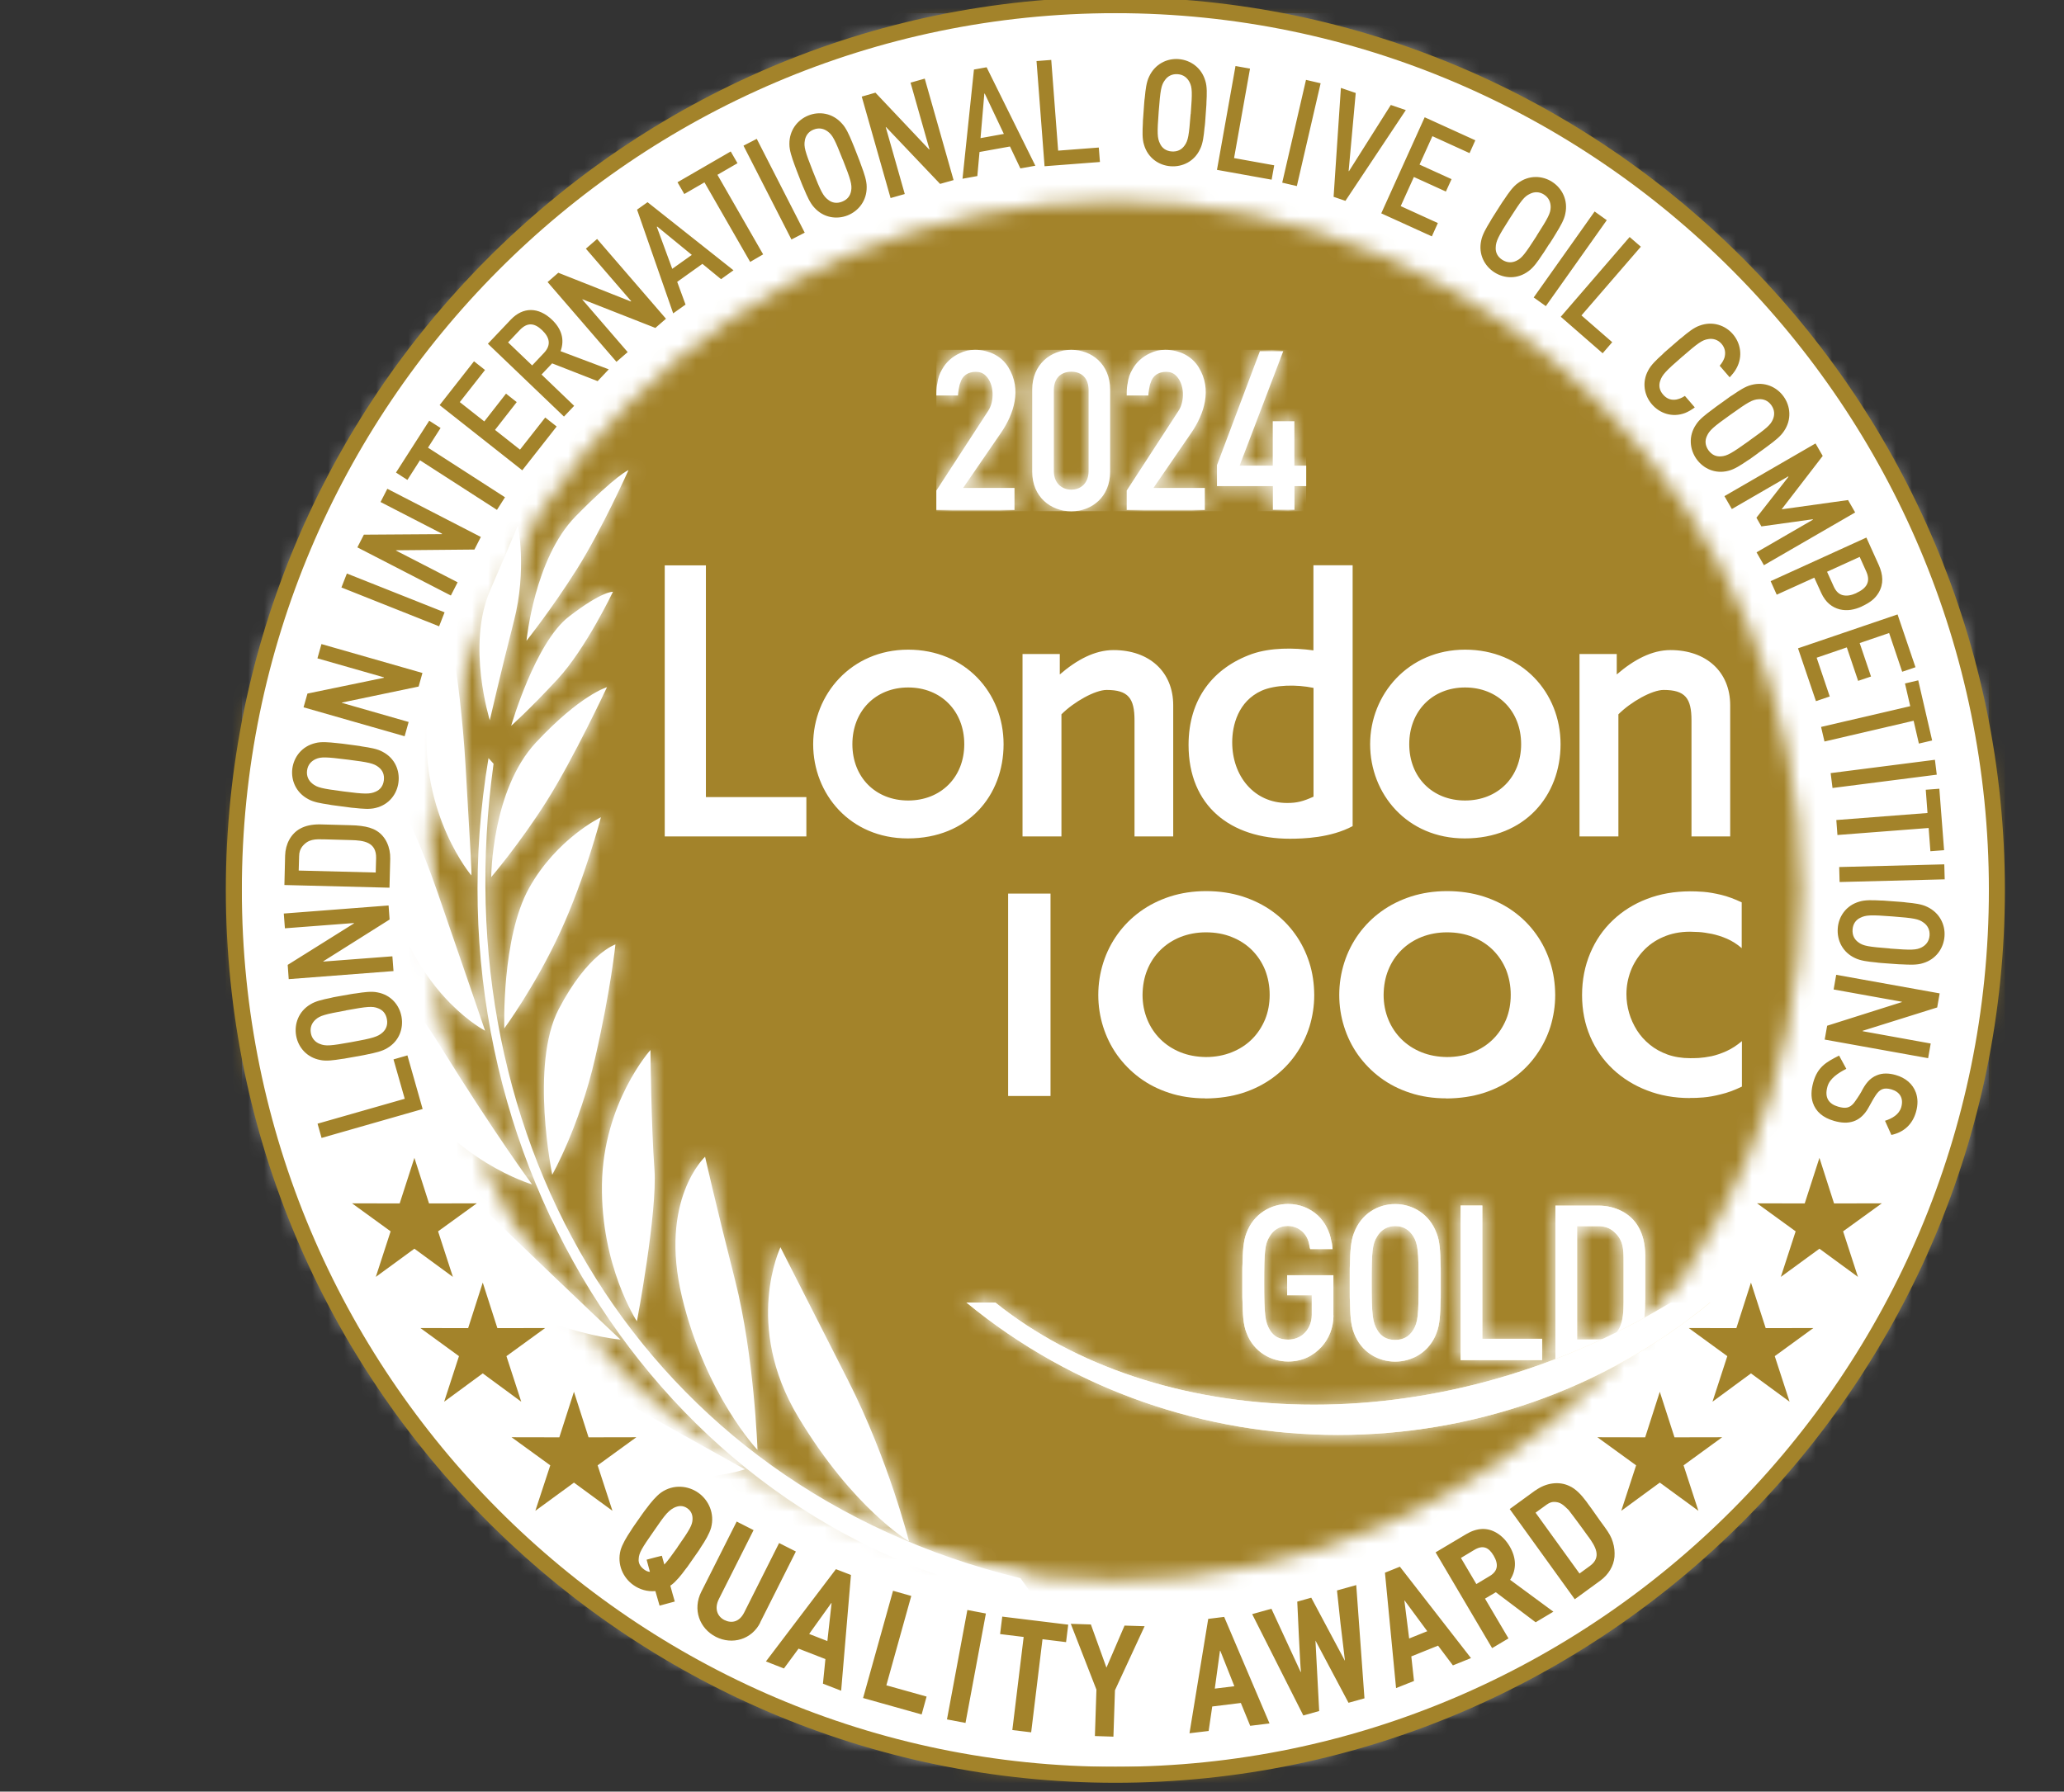 <svg xmlns="http://www.w3.org/2000/svg" width="129" height="112" viewBox="0 0 129 112" fill="none"><rect x="0" y="0" width="129" height="112" fill="#333333" stroke="none"/><g clip-path="url(#clip0_248_335)"><path fill-rule="evenodd" clip-rule="evenodd" d="M69.711 110.947C100.057 110.947 124.805 86.101 124.805 55.635C124.805 25.169 100.05 0.323 69.711 0.323C39.372 0.323 14.616 25.169 14.616 55.635C14.616 86.101 39.365 110.947 69.711 110.947Z" fill="white"></path><mask id="mask0_248_335" style="mask-type:luminance" maskUnits="userSpaceOnUse" x="14" y="0" width="111" height="111"><path d="M69.711 110.947C100.057 110.947 124.805 86.101 124.805 55.635C124.805 25.169 100.05 0.323 69.711 0.323C39.372 0.323 14.616 25.169 14.616 55.635C14.616 86.101 39.365 110.947 69.711 110.947Z" fill="white"></path></mask><g mask="url(#mask0_248_335)"><path d="M124.805 0.323H14.616V110.947H124.805V0.323Z" fill="white" stroke="#A3832A" stroke-miterlimit="10"></path></g><path fill-rule="evenodd" clip-rule="evenodd" d="M69.711 110.947C100.057 110.947 124.805 86.101 124.805 55.635C124.805 25.169 100.05 0.323 69.711 0.323C39.372 0.323 14.616 25.169 14.616 55.635C14.616 86.101 39.365 110.947 69.711 110.947Z" stroke="#A3832A" stroke-miterlimit="10"></path><mask id="mask1_248_335" style="mask-type:luminance" maskUnits="userSpaceOnUse" x="26" y="12" width="87" height="87"><path d="M69.659 98.805C93.315 98.805 112.608 79.435 112.608 55.687C112.608 31.938 93.315 12.562 69.659 12.562C46.004 12.562 26.711 31.938 26.711 55.687C26.711 79.435 46.004 98.805 69.659 98.805Z" fill="white"></path></mask><g mask="url(#mask1_248_335)"><path d="M129 3.688H0V107.175H129V3.688Z" fill="#A3832A"></path><path fill-rule="evenodd" clip-rule="evenodd" d="M56.812 96.357C56.812 96.357 55.545 91.287 53.004 86.288C50.469 81.289 48.777 77.969 48.777 77.969C48.777 77.969 46.442 82.839 49.884 88.574C53.325 94.31 56.812 96.357 56.812 96.357ZM47.343 90.641C47.343 90.641 47.15 84.79 45.94 80.017C44.724 75.244 44.068 72.311 44.068 72.311C44.068 72.311 41.154 74.998 42.633 81.115C44.113 87.225 47.343 90.641 47.343 90.641ZM46.558 91.849C46.558 91.849 41.096 93.787 35.57 90.131C30.043 86.475 26.904 82.077 26.904 82.077C26.904 82.077 29.985 82.309 34.753 85.145C39.52 87.98 46.558 91.849 46.558 91.849ZM38.786 83.743C38.786 83.743 31.716 83.143 27.631 77.898C23.546 72.654 22.755 69.96 22.755 69.96C22.755 69.96 24.562 70.115 30.584 75.922C36.612 81.728 38.786 83.743 38.786 83.743ZM39.803 82.594C39.803 82.594 37.545 79.158 37.622 74.042C37.699 68.927 40.652 65.64 40.652 65.64C40.652 65.64 40.703 70.406 40.903 73.099C41.096 75.793 39.809 82.594 39.809 82.594H39.803ZM34.514 73.435C34.514 73.435 33.106 66.57 34.92 63.082C36.74 59.594 38.465 59.039 38.465 59.039C38.465 59.039 38.181 61.835 37.197 66.137C36.213 70.438 34.514 73.435 34.514 73.435ZM33.241 74.036C33.241 74.036 28.294 72.596 25.308 67.59C22.323 62.578 21.777 58.968 21.777 58.968C21.777 58.968 24.157 59.956 27.541 65.427C30.931 70.897 33.247 74.029 33.247 74.029L33.241 74.036ZM31.517 64.296C31.517 64.296 31.337 58.632 33.061 55.525C34.785 52.419 37.557 51.088 37.557 51.088C37.557 51.088 36.58 54.867 35.016 58.264C33.453 61.661 31.517 64.29 31.517 64.29V64.296ZM30.326 64.438C30.326 64.438 26.389 62.417 24.678 56.765C22.967 51.12 23.237 47.497 23.237 47.497C23.237 47.497 25.096 49.267 27.348 55.784C29.599 62.3 30.32 64.438 30.32 64.438H30.326ZM30.7 54.841C30.7 54.841 30.719 49.39 33.498 46.412C36.284 43.428 37.937 42.957 37.937 42.957C37.937 42.957 35.84 47.439 34.161 50.094C32.482 52.748 30.693 54.841 30.693 54.841H30.7ZM29.458 54.724C29.458 54.724 26.286 51.004 26.685 45.082C27.09 39.159 27.747 37.583 27.747 37.583C27.747 37.583 28.744 41.846 29.098 47.872C29.451 53.898 29.49 54.608 29.458 54.724ZM31.948 45.372C31.948 45.372 33.44 40.173 35.557 38.545C37.667 36.918 38.31 36.995 38.31 36.995C38.31 36.995 36.612 40.554 34.849 42.459C33.086 44.365 31.948 45.372 31.948 45.372ZM30.616 45.036C30.616 45.036 29.143 40.354 30.629 36.918C32.115 33.488 32.372 32.836 32.372 32.836C32.372 32.836 32.945 35.62 32.121 38.823C31.298 42.027 30.61 45.036 30.61 45.036H30.616ZM32.906 40.057C32.906 40.057 33.395 34.916 35.968 32.287C38.548 29.658 39.282 29.387 39.282 29.387C39.282 29.387 37.628 33.088 36.052 35.587C34.476 38.087 32.906 40.057 32.906 40.057ZM33.537 93.218C33.537 93.218 37.828 92.966 45.818 95.24C53.808 97.513 56.401 97.662 56.401 97.662C56.401 97.662 51.839 102.247 43.425 99.063C35.004 95.879 33.543 93.218 33.543 93.218H33.537ZM30.532 47.387C26.331 72.376 41.861 96.112 64.764 100.032C64.436 99.573 64.108 99.115 63.779 98.656C40.247 92.947 27.567 71.439 30.848 47.743C30.738 47.626 30.635 47.504 30.526 47.387H30.532Z" fill="white"></path><mask id="mask2_248_335" style="mask-type:luminance" maskUnits="userSpaceOnUse" x="21" y="29" width="44" height="72"><path d="M56.812 96.357C56.812 96.357 55.545 91.287 53.004 86.288C50.469 81.289 48.777 77.969 48.777 77.969C48.777 77.969 46.442 82.839 49.884 88.574C53.325 94.31 56.812 96.357 56.812 96.357ZM47.343 90.641C47.343 90.641 47.15 84.79 45.94 80.017C44.724 75.244 44.068 72.311 44.068 72.311C44.068 72.311 41.154 74.998 42.633 81.115C44.113 87.225 47.343 90.641 47.343 90.641ZM46.558 91.849C46.558 91.849 41.096 93.787 35.57 90.131C30.043 86.475 26.904 82.077 26.904 82.077C26.904 82.077 29.985 82.309 34.753 85.145C39.52 87.98 46.558 91.849 46.558 91.849ZM38.786 83.743C38.786 83.743 31.716 83.143 27.631 77.898C23.546 72.654 22.755 69.96 22.755 69.96C22.755 69.96 24.562 70.115 30.584 75.922C36.612 81.728 38.786 83.743 38.786 83.743ZM39.803 82.594C39.803 82.594 37.545 79.158 37.622 74.042C37.699 68.927 40.652 65.64 40.652 65.64C40.652 65.64 40.703 70.406 40.903 73.099C41.096 75.793 39.809 82.594 39.809 82.594H39.803ZM34.514 73.435C34.514 73.435 33.106 66.57 34.92 63.082C36.74 59.594 38.465 59.039 38.465 59.039C38.465 59.039 38.181 61.835 37.197 66.137C36.213 70.438 34.514 73.435 34.514 73.435ZM33.241 74.036C33.241 74.036 28.294 72.596 25.308 67.59C22.323 62.578 21.777 58.968 21.777 58.968C21.777 58.968 24.157 59.956 27.541 65.427C30.931 70.897 33.247 74.029 33.247 74.029L33.241 74.036ZM31.517 64.296C31.517 64.296 31.337 58.632 33.061 55.525C34.785 52.419 37.557 51.088 37.557 51.088C37.557 51.088 36.58 54.867 35.016 58.264C33.453 61.661 31.517 64.29 31.517 64.29V64.296ZM30.326 64.438C30.326 64.438 26.389 62.417 24.678 56.765C22.967 51.12 23.237 47.497 23.237 47.497C23.237 47.497 25.096 49.267 27.348 55.784C29.599 62.3 30.32 64.438 30.32 64.438H30.326ZM30.7 54.841C30.7 54.841 30.719 49.39 33.498 46.412C36.284 43.428 37.937 42.957 37.937 42.957C37.937 42.957 35.84 47.439 34.161 50.094C32.482 52.748 30.693 54.841 30.693 54.841H30.7ZM29.458 54.724C29.458 54.724 26.286 51.004 26.685 45.082C27.09 39.159 27.747 37.583 27.747 37.583C27.747 37.583 28.744 41.846 29.098 47.872C29.451 53.898 29.49 54.608 29.458 54.724ZM31.948 45.372C31.948 45.372 33.44 40.173 35.557 38.545C37.667 36.918 38.31 36.995 38.31 36.995C38.31 36.995 36.612 40.554 34.849 42.459C33.086 44.365 31.948 45.372 31.948 45.372ZM30.616 45.036C30.616 45.036 29.143 40.354 30.629 36.918C32.115 33.488 32.372 32.836 32.372 32.836C32.372 32.836 32.945 35.62 32.121 38.823C31.298 42.027 30.61 45.036 30.61 45.036H30.616ZM32.906 40.057C32.906 40.057 33.395 34.916 35.968 32.287C38.548 29.658 39.282 29.387 39.282 29.387C39.282 29.387 37.628 33.088 36.052 35.587C34.476 38.087 32.906 40.057 32.906 40.057ZM33.537 93.218C33.537 93.218 37.828 92.966 45.818 95.24C53.808 97.513 56.401 97.662 56.401 97.662C56.401 97.662 51.839 102.247 43.425 99.063C35.004 95.879 33.543 93.218 33.543 93.218H33.537ZM30.532 47.387C26.331 72.376 41.861 96.112 64.764 100.032C64.436 99.573 64.108 99.115 63.779 98.656C40.247 92.947 27.567 71.439 30.848 47.743C30.738 47.626 30.635 47.504 30.526 47.387H30.532Z" fill="white"></path></mask><g mask="url(#mask2_248_335)"><path fill-rule="evenodd" clip-rule="evenodd" d="M69.711 111.206C100.057 111.206 124.806 86.359 124.806 55.894C124.806 25.428 100.05 0.588 69.711 0.588C39.372 0.588 14.616 25.434 14.616 55.9C14.616 86.365 39.365 111.212 69.711 111.212" fill="white"></path><mask id="mask3_248_335" style="mask-type:luminance" maskUnits="userSpaceOnUse" x="14" y="0" width="111" height="112"><path d="M69.711 111.206C100.057 111.206 124.806 86.359 124.806 55.894C124.806 25.428 100.05 0.588 69.711 0.588C39.372 0.588 14.616 25.434 14.616 55.9C14.616 86.365 39.365 111.212 69.711 111.212" fill="white"></path></mask><g mask="url(#mask3_248_335)"><path d="M124.806 0.588H14.616V111.212H124.806V0.588Z" fill="white"></path></g></g></g><path d="M101.472 81.373C101.472 82.523 101.363 83.737 99.883 83.737H98.571V76.652H99.883C100.256 76.652 100.533 76.749 100.752 76.903C101.485 77.459 101.472 78.085 101.472 78.931V81.373ZM102.829 81.263V78.46C102.817 77.75 102.675 77.155 102.386 76.671C101.903 75.838 100.945 75.366 99.896 75.366H97.213V85.035H99.857C100.906 85.035 101.89 84.564 102.373 83.73C102.611 83.33 102.733 82.858 102.784 82.258C102.81 81.98 102.823 81.644 102.823 81.27L102.829 81.263ZM96.383 85.022V83.692H92.646V75.36H91.288V85.028H96.377L96.383 85.022ZM88.663 80.204C88.663 82.174 88.625 82.665 88.329 83.136C88.091 83.524 87.737 83.763 87.197 83.763C86.656 83.763 86.296 83.524 86.077 83.136C85.788 82.652 85.73 82.193 85.73 80.204C85.73 78.215 85.768 77.775 86.077 77.285C86.296 76.91 86.688 76.645 87.197 76.645C87.737 76.645 88.097 76.91 88.329 77.285C88.618 77.756 88.663 78.215 88.663 80.204ZM90.046 80.204V79.552C90.046 79.345 90.046 79.164 90.034 79.009C90.021 78.286 89.995 77.595 89.783 77.078C89.339 75.883 88.277 75.269 87.197 75.269C86.116 75.269 85.067 75.883 84.623 77.078C84.417 77.595 84.385 78.286 84.372 79.009C84.359 79.164 84.359 79.345 84.359 79.552V80.856C84.359 81.05 84.359 81.231 84.372 81.386C84.385 82.109 84.411 82.813 84.623 83.33C85.067 84.525 86.129 85.119 87.197 85.119C88.264 85.119 89.339 84.525 89.783 83.33C89.989 82.813 90.021 82.109 90.034 81.386C90.046 81.231 90.046 81.05 90.046 80.856V80.204ZM83.337 82.232V79.719H80.448V80.972H81.986V82.193C81.986 82.71 81.767 83.149 81.432 83.427C81.169 83.633 80.853 83.743 80.506 83.743C79.966 83.743 79.593 83.537 79.361 83.13C79.071 82.645 79.013 82.187 79.013 80.197C79.013 78.208 79.052 77.769 79.361 77.278C79.58 76.903 79.972 76.639 80.48 76.639C81.13 76.639 81.625 77.071 81.78 77.614C81.818 77.711 81.85 77.989 81.889 78.085H83.285C83.272 77.989 83.259 77.685 83.214 77.614C83.105 76.949 82.796 76.393 82.372 75.986C81.876 75.528 81.227 75.263 80.506 75.263C79.438 75.263 78.351 75.877 77.907 77.071C77.701 77.588 77.669 78.279 77.656 79.003C77.643 79.158 77.643 79.338 77.643 79.545V80.85C77.643 81.043 77.643 81.224 77.656 81.379C77.669 82.103 77.695 82.807 77.907 83.323C78.351 84.518 79.445 85.112 80.506 85.112C81.394 85.112 82.082 84.764 82.623 84.169C83.054 83.672 83.343 83.013 83.343 82.225L83.337 82.232Z" fill="#F9DD8D"></path><path d="M101.472 81.373C101.472 82.523 101.363 83.737 99.883 83.737H98.571V76.652H99.883C100.256 76.652 100.533 76.749 100.752 76.903C101.485 77.459 101.472 78.085 101.472 78.931V81.373ZM102.829 81.263V78.46C102.817 77.75 102.675 77.155 102.386 76.671C101.903 75.838 100.945 75.366 99.896 75.366H97.213V85.035H99.857C100.906 85.035 101.89 84.564 102.373 83.73C102.611 83.33 102.733 82.858 102.784 82.258C102.81 81.98 102.823 81.644 102.823 81.27L102.829 81.263ZM96.383 85.022V83.692H92.646V75.36H91.288V85.028H96.377L96.383 85.022ZM88.663 80.204C88.663 82.174 88.625 82.665 88.329 83.136C88.091 83.524 87.737 83.763 87.197 83.763C86.656 83.763 86.296 83.524 86.077 83.136C85.788 82.652 85.73 82.193 85.73 80.204C85.73 78.215 85.768 77.775 86.077 77.285C86.296 76.91 86.688 76.645 87.197 76.645C87.737 76.645 88.097 76.91 88.329 77.285C88.618 77.756 88.663 78.215 88.663 80.204ZM90.046 80.204V79.552C90.046 79.345 90.046 79.164 90.034 79.009C90.021 78.286 89.995 77.595 89.783 77.078C89.339 75.883 88.277 75.269 87.197 75.269C86.116 75.269 85.067 75.883 84.623 77.078C84.417 77.595 84.385 78.286 84.372 79.009C84.359 79.164 84.359 79.345 84.359 79.552V80.856C84.359 81.05 84.359 81.231 84.372 81.386C84.385 82.109 84.411 82.813 84.623 83.33C85.067 84.525 86.129 85.119 87.197 85.119C88.264 85.119 89.339 84.525 89.783 83.33C89.989 82.813 90.021 82.109 90.034 81.386C90.046 81.231 90.046 81.05 90.046 80.856V80.204ZM83.337 82.232V79.719H80.448V80.972H81.986V82.193C81.986 82.71 81.767 83.149 81.432 83.427C81.169 83.633 80.853 83.743 80.506 83.743C79.966 83.743 79.593 83.537 79.361 83.13C79.071 82.645 79.013 82.187 79.013 80.197C79.013 78.208 79.052 77.769 79.361 77.278C79.58 76.903 79.972 76.639 80.48 76.639C81.13 76.639 81.625 77.071 81.78 77.614C81.818 77.711 81.85 77.989 81.889 78.085H83.285C83.272 77.989 83.259 77.685 83.214 77.614C83.105 76.949 82.796 76.393 82.372 75.986C81.876 75.528 81.227 75.263 80.506 75.263C79.438 75.263 78.351 75.877 77.907 77.071C77.701 77.588 77.669 78.279 77.656 79.003C77.643 79.158 77.643 79.338 77.643 79.545V80.85C77.643 81.043 77.643 81.224 77.656 81.379C77.669 82.103 77.695 82.807 77.907 83.323C78.351 84.518 79.445 85.112 80.506 85.112C81.394 85.112 82.082 84.764 82.623 84.169C83.054 83.672 83.343 83.013 83.343 82.225L83.337 82.232Z" fill="white"></path><mask id="mask4_248_335" style="mask-type:luminance" maskUnits="userSpaceOnUse" x="77" y="75" width="26" height="11"><path d="M101.472 81.373C101.472 82.523 101.363 83.737 99.883 83.737H98.571V76.652H99.883C100.256 76.652 100.533 76.749 100.752 76.903C101.485 77.459 101.472 78.085 101.472 78.931V81.373ZM102.829 81.263V78.46C102.817 77.75 102.675 77.155 102.386 76.671C101.903 75.838 100.945 75.366 99.896 75.366H97.213V85.035H99.857C100.906 85.035 101.89 84.564 102.373 83.73C102.611 83.33 102.733 82.858 102.784 82.258C102.81 81.98 102.823 81.644 102.823 81.27L102.829 81.263ZM96.383 85.022V83.692H92.646V75.36H91.288V85.028H96.377L96.383 85.022ZM88.663 80.204C88.663 82.174 88.625 82.665 88.329 83.136C88.091 83.524 87.737 83.763 87.197 83.763C86.656 83.763 86.296 83.524 86.077 83.136C85.788 82.652 85.73 82.193 85.73 80.204C85.73 78.215 85.768 77.775 86.077 77.285C86.296 76.91 86.688 76.645 87.197 76.645C87.737 76.645 88.097 76.91 88.329 77.285C88.618 77.756 88.663 78.215 88.663 80.204ZM90.046 80.204V79.552C90.046 79.345 90.046 79.164 90.034 79.009C90.021 78.286 89.995 77.595 89.783 77.078C89.339 75.883 88.277 75.269 87.197 75.269C86.116 75.269 85.067 75.883 84.623 77.078C84.417 77.595 84.385 78.286 84.372 79.009C84.359 79.164 84.359 79.345 84.359 79.552V80.856C84.359 81.05 84.359 81.231 84.372 81.386C84.385 82.109 84.411 82.813 84.623 83.33C85.067 84.525 86.129 85.119 87.197 85.119C88.264 85.119 89.339 84.525 89.783 83.33C89.989 82.813 90.021 82.109 90.034 81.386C90.046 81.231 90.046 81.05 90.046 80.856V80.204ZM83.337 82.232V79.719H80.448V80.972H81.986V82.193C81.986 82.71 81.767 83.149 81.432 83.427C81.169 83.633 80.853 83.743 80.506 83.743C79.966 83.743 79.593 83.537 79.361 83.13C79.071 82.645 79.013 82.187 79.013 80.197C79.013 78.208 79.052 77.769 79.361 77.278C79.58 76.903 79.972 76.639 80.48 76.639C81.13 76.639 81.625 77.071 81.78 77.614C81.818 77.711 81.85 77.989 81.889 78.085H83.285C83.272 77.989 83.259 77.685 83.214 77.614C83.105 76.949 82.796 76.393 82.372 75.986C81.876 75.528 81.227 75.263 80.506 75.263C79.438 75.263 78.351 75.877 77.907 77.071C77.701 77.588 77.669 78.279 77.656 79.003C77.643 79.158 77.643 79.338 77.643 79.545V80.85C77.643 81.043 77.643 81.224 77.656 81.379C77.669 82.103 77.695 82.807 77.907 83.323C78.351 84.518 79.445 85.112 80.506 85.112C81.394 85.112 82.082 84.764 82.623 84.169C83.054 83.672 83.343 83.013 83.343 82.225L83.337 82.232Z" fill="white"></path></mask><g mask="url(#mask4_248_335)"><path fill-rule="evenodd" clip-rule="evenodd" d="M68.662 112C99.008 112 123.757 87.153 123.757 56.688C123.757 26.222 99.002 1.376 68.662 1.376C38.323 1.376 13.568 26.222 13.568 56.688C13.568 87.153 38.317 112 68.662 112Z" fill="white"></path><mask id="mask5_248_335" style="mask-type:luminance" maskUnits="userSpaceOnUse" x="13" y="1" width="111" height="111"><path d="M68.662 112C99.008 112 123.757 87.153 123.757 56.688C123.757 26.222 99.002 1.376 68.662 1.376C38.323 1.376 13.568 26.222 13.568 56.688C13.568 87.153 38.317 112 68.662 112Z" fill="white"></path></mask><g mask="url(#mask5_248_335)"><path d="M123.757 1.376H13.568V112H123.757V1.376Z" fill="white"></path></g></g><path d="M114.622 70.07C115.085 70.199 115.471 70.225 115.85 70.096C116.166 69.986 116.436 69.773 116.68 69.412C116.777 69.269 117.066 68.707 117.201 68.514C117.472 68.087 117.729 67.965 118.211 68.1C118.726 68.249 118.99 68.636 118.829 69.211C118.694 69.676 118.256 69.922 117.813 70.064L118.211 70.949C118.996 70.781 119.53 70.283 119.749 69.515C119.878 69.069 119.871 68.662 119.743 68.301C119.55 67.764 119.099 67.377 118.482 67.203C118.057 67.08 117.652 67.073 117.311 67.216C116.835 67.403 116.571 67.784 116.326 68.262C116.256 68.397 115.94 68.869 115.863 68.959C115.599 69.269 115.349 69.315 114.879 69.179C114.326 69.017 114.01 68.643 114.216 67.926C114.358 67.416 114.892 67.073 115.394 66.815L114.943 65.988C114.12 66.402 113.599 66.705 113.329 67.661C113.193 68.146 113.181 68.565 113.303 68.933C113.489 69.489 113.927 69.87 114.628 70.07M114.043 64.987L120.508 66.15L120.669 65.233L116.417 64.464V64.438L121.074 62.979L121.229 62.1L114.763 60.938L114.602 61.855L118.868 62.623V62.643L114.197 64.122L114.043 64.987ZM118.121 59.291C116.783 59.187 116.455 59.136 116.153 58.91C115.902 58.729 115.76 58.471 115.786 58.102C115.812 57.754 115.992 57.502 116.269 57.373C116.616 57.198 116.925 57.185 118.269 57.288C119.614 57.392 119.916 57.444 120.225 57.676C120.469 57.844 120.624 58.128 120.598 58.477C120.572 58.845 120.373 59.078 120.109 59.22C119.775 59.394 119.459 59.401 118.115 59.297L118.121 59.291ZM118.044 60.234L118.488 60.266C118.63 60.279 118.752 60.285 118.855 60.285C119.344 60.311 119.82 60.331 120.174 60.214C121.003 59.975 121.473 59.278 121.531 58.541C121.589 57.812 121.229 57.056 120.444 56.688C120.109 56.52 119.64 56.462 119.151 56.417C119.048 56.397 118.926 56.391 118.784 56.378L118.34 56.346L117.896 56.313C117.768 56.3 117.645 56.294 117.536 56.294C117.047 56.268 116.564 56.249 116.204 56.365C115.374 56.604 114.911 57.301 114.86 58.031C114.802 58.768 115.156 59.53 115.94 59.891C116.275 60.059 116.757 60.117 117.246 60.163C117.349 60.182 117.472 60.188 117.6 60.201L118.044 60.234ZM114.975 55.138L121.544 54.97L121.518 54.033L114.95 54.201L114.975 55.138ZM120.656 53.213L121.505 53.148L121.209 49.306L120.36 49.37L120.469 50.823L114.77 51.263L114.84 52.199L120.54 51.76L120.65 53.213H120.656ZM114.532 49.26L121.048 48.427L120.933 47.497L114.416 48.33L114.532 49.26ZM119.929 46.483L120.759 46.289L119.89 42.53L119.061 42.724L119.389 44.145L113.817 45.443L114.03 46.354L119.601 45.056L119.929 46.477V46.483ZM113.502 43.829L114.358 43.538L113.541 41.116L115.426 40.47L116.133 42.563L116.938 42.291L116.23 40.199L118.07 39.572L118.887 41.994L119.717 41.71L118.597 38.41L112.376 40.528L113.496 43.829H113.502ZM116.018 37.079C115.715 37.215 115.413 37.279 115.136 37.196C114.93 37.131 114.75 36.976 114.609 36.666L114.191 35.742L116.23 34.812L116.642 35.729C116.938 36.388 116.642 36.789 116.018 37.073V37.079ZM116.378 37.9C116.925 37.648 117.208 37.396 117.414 37.053C117.742 36.498 117.69 35.93 117.427 35.329L116.648 33.605L110.665 36.33L111.045 37.176L113.393 36.111L113.824 37.06C114.107 37.68 114.519 37.971 114.982 38.093C115.445 38.203 115.895 38.126 116.378 37.906V37.9ZM110.253 35.329L115.947 32.035L115.503 31.26L111.379 31.835H111.354L113.92 28.502L113.47 27.721L107.777 31.015L108.24 31.822L111.765 29.781L111.778 29.807L109.777 32.364L110.086 32.907L113.296 32.461L113.309 32.487L109.784 34.528L110.247 35.336L110.253 35.329ZM109.327 27.553C108.233 28.334 107.95 28.502 107.571 28.528C107.262 28.554 106.992 28.444 106.773 28.14C106.574 27.856 106.548 27.546 106.677 27.269C106.831 26.913 107.063 26.7 108.163 25.919C109.263 25.131 109.526 24.982 109.912 24.956C110.208 24.93 110.504 25.04 110.71 25.331C110.923 25.634 110.923 25.938 110.807 26.216C110.659 26.565 110.421 26.771 109.321 27.553H109.327ZM109.874 28.328L110.234 28.07C110.35 27.985 110.446 27.914 110.53 27.85C110.923 27.559 111.296 27.269 111.502 26.946C111.99 26.229 111.907 25.389 111.476 24.788C111.051 24.194 110.292 23.839 109.456 24.065C109.089 24.155 108.697 24.414 108.291 24.692C108.201 24.743 108.098 24.814 107.989 24.898L107.629 25.157L107.268 25.415C107.159 25.492 107.063 25.564 106.979 25.634C106.586 25.925 106.2 26.222 106.001 26.545C105.512 27.262 105.609 28.095 106.027 28.689C106.451 29.29 107.204 29.652 108.04 29.426C108.407 29.335 108.812 29.07 109.218 28.793C109.308 28.741 109.411 28.67 109.514 28.593L109.874 28.334V28.328ZM108.105 23.587C108.278 23.4 108.433 23.212 108.529 23.025C108.947 22.263 108.78 21.436 108.298 20.881C107.822 20.332 107.03 20.054 106.22 20.358C105.866 20.48 105.493 20.778 105.12 21.094C105.036 21.152 104.94 21.236 104.837 21.327L104.502 21.617L104.168 21.908C104.065 21.992 103.975 22.076 103.904 22.153C103.537 22.483 103.19 22.812 103.016 23.148C102.598 23.91 102.772 24.73 103.248 25.279C103.73 25.835 104.515 26.125 105.326 25.815C105.525 25.731 105.731 25.615 105.924 25.467L105.306 24.75C105.088 24.892 104.946 24.937 104.772 24.976C104.47 25.027 104.187 24.95 103.942 24.666C103.711 24.401 103.659 24.097 103.762 23.807C103.885 23.439 104.09 23.206 105.113 22.321C106.136 21.436 106.381 21.256 106.767 21.197C107.056 21.146 107.365 21.23 107.597 21.494C107.835 21.772 107.86 22.076 107.777 22.366C107.712 22.534 107.648 22.663 107.481 22.864L108.105 23.587ZM100.173 22.076L100.764 21.391L98.841 19.718L102.553 15.423L101.852 14.816L97.548 19.802L100.173 22.089V22.076ZM96.615 19.137L100.423 13.764L99.664 13.221L95.856 18.595L96.615 19.137ZM96.042 14.745C95.315 15.876 95.116 16.14 94.775 16.302C94.498 16.437 94.202 16.437 93.894 16.244C93.598 16.056 93.463 15.779 93.482 15.469C93.495 15.081 93.63 14.797 94.357 13.66C95.084 12.523 95.27 12.278 95.624 12.117C95.888 11.981 96.21 11.974 96.499 12.162C96.808 12.362 96.917 12.646 96.917 12.95C96.911 13.331 96.763 13.608 96.036 14.745H96.042ZM96.834 15.255L97.072 14.881C97.149 14.758 97.213 14.655 97.265 14.564C97.522 14.145 97.76 13.738 97.831 13.363C98.017 12.511 97.631 11.768 97.007 11.367C96.396 10.973 95.56 10.928 94.865 11.451C94.556 11.671 94.286 12.058 94.016 12.465C93.951 12.549 93.887 12.653 93.81 12.769L93.572 13.143L93.334 13.518C93.263 13.628 93.199 13.731 93.147 13.828C92.89 14.248 92.646 14.668 92.575 15.036C92.388 15.888 92.781 16.625 93.392 17.019C94.009 17.419 94.839 17.471 95.534 16.948C95.843 16.728 96.12 16.334 96.39 15.921C96.454 15.837 96.518 15.733 96.589 15.624L96.827 15.249L96.834 15.255ZM89.493 14.771L89.866 13.944L87.544 12.885L88.368 11.064L90.368 11.974L90.722 11.199L88.721 10.289L89.525 8.513L91.848 9.572L92.208 8.771L89.043 7.331L86.328 13.337L89.493 14.777V14.771ZM87.853 6.879L86.926 6.562L84.314 10.696H84.289L84.733 5.813L83.806 5.496L83.35 12.304L84.089 12.556L87.866 6.879H87.853ZM81.053 11.632L82.539 5.206L81.625 4.993L80.139 11.419L81.053 11.632ZM79.477 11.232L79.638 10.334L77.129 9.882L78.126 4.289L77.219 4.127L76.061 10.618L79.477 11.232ZM74.414 7.124C74.311 8.467 74.259 8.797 74.034 9.1C73.854 9.352 73.597 9.494 73.23 9.468C72.883 9.443 72.632 9.262 72.503 8.984C72.329 8.635 72.316 8.325 72.419 6.975C72.522 5.626 72.574 5.322 72.805 5.012C72.973 4.767 73.249 4.612 73.603 4.637C73.97 4.663 74.201 4.863 74.343 5.128C74.517 5.464 74.523 5.781 74.42 7.13L74.414 7.124ZM75.353 7.195L75.385 6.749C75.398 6.607 75.404 6.485 75.404 6.381C75.43 5.89 75.449 5.412 75.334 5.057C75.096 4.224 74.401 3.753 73.667 3.694C72.941 3.636 72.188 3.998 71.821 4.786C71.654 5.122 71.596 5.593 71.551 6.084C71.532 6.187 71.525 6.31 71.512 6.452L71.48 6.898L71.448 7.344C71.435 7.473 71.429 7.595 71.429 7.705C71.403 8.196 71.384 8.68 71.499 9.042C71.737 9.875 72.432 10.34 73.159 10.392C73.893 10.45 74.652 10.095 75.012 9.307C75.179 8.971 75.237 8.487 75.282 7.996C75.302 7.893 75.308 7.77 75.321 7.641L75.353 7.195ZM68.746 10.127L68.675 9.223L66.134 9.417L65.703 3.746L64.783 3.817L65.285 10.392L68.746 10.127ZM62.75 8.37L61.283 8.635L61.521 5.852H61.547L62.744 8.377L62.75 8.37ZM64.706 10.353L61.663 4.205L60.872 4.347L60.157 11.174L61.084 11.006L61.219 9.501L63.123 9.158L63.773 10.528L64.712 10.36L64.706 10.353ZM59.598 11.258L57.797 4.915L56.909 5.167L58.093 9.339H58.067L54.715 5.793L53.859 6.039L55.661 12.381L56.548 12.129L55.358 7.944H55.378L58.755 11.496L59.598 11.258ZM52.676 9.979C53.171 11.232 53.261 11.548 53.197 11.923C53.145 12.226 52.978 12.472 52.631 12.607C52.309 12.736 52 12.685 51.762 12.491C51.453 12.259 51.305 11.981 50.81 10.721C50.315 9.462 50.231 9.171 50.302 8.784C50.347 8.493 50.527 8.222 50.855 8.099C51.196 7.964 51.492 8.041 51.736 8.222C52.039 8.448 52.18 8.726 52.676 9.992V9.979ZM53.557 9.63L53.396 9.217C53.345 9.087 53.3 8.971 53.255 8.874C53.068 8.422 52.875 7.983 52.611 7.712C52.032 7.066 51.202 6.943 50.52 7.221C49.845 7.492 49.324 8.144 49.337 9.016C49.337 9.397 49.491 9.843 49.658 10.302C49.691 10.405 49.736 10.515 49.787 10.65L49.948 11.064L50.109 11.477C50.16 11.6 50.205 11.716 50.25 11.806C50.437 12.259 50.636 12.704 50.894 12.976C51.473 13.621 52.296 13.731 52.972 13.466C53.654 13.195 54.181 12.549 54.168 11.677C54.168 11.296 54.014 10.844 53.84 10.379C53.808 10.276 53.763 10.166 53.718 10.043L53.557 9.63ZM50.295 14.545L47.297 8.68L46.468 9.107L49.465 14.971L50.295 14.545ZM46.094 10.205L45.67 9.468L42.344 11.393L42.768 12.129L44.029 11.4L46.886 16.373L47.696 15.901L44.84 10.928L46.101 10.198L46.094 10.205ZM43.232 15.94L42.016 16.805L41.051 14.183L41.077 14.164L43.238 15.934L43.232 15.94ZM45.843 16.896L40.472 12.64L39.816 13.105L42.074 19.589L42.846 19.04L42.325 17.619L43.901 16.495L45.065 17.451L45.843 16.896ZM41.623 19.925L37.319 14.939L36.618 15.546L39.449 18.827L39.429 18.846L34.894 17.051L34.225 17.632L38.529 22.618L39.23 22.011L36.393 18.724L36.406 18.711L40.961 20.5L41.623 19.925ZM33.884 20.642C34.367 21.107 34.457 21.578 33.993 22.069L33.26 22.844L31.755 21.404L32.482 20.636C32.951 20.145 33.389 20.171 33.884 20.642ZM38.053 23.09L35.036 21.953C35.306 21.217 35.087 20.552 34.508 19.996C33.653 19.176 32.688 19.182 31.928 19.977L30.494 21.488L35.248 26.041L35.885 25.37L33.846 23.413L34.508 22.715L37.352 23.826L38.046 23.09H38.053ZM34.791 26.662L34.077 26.1L32.501 28.108L30.938 26.875L32.295 25.137L31.626 24.608L30.269 26.345L28.737 25.137L30.314 23.129L29.625 22.586L27.477 25.325L32.642 29.4L34.791 26.662ZM27.541 26.758L26.827 26.3L24.749 29.542L25.463 30.001L26.248 28.773L31.06 31.874L31.562 31.086L26.75 27.985L27.534 26.758H27.541ZM30.05 33.566L24.208 30.556L23.784 31.383L27.631 33.366L27.618 33.391L22.742 33.424L22.336 34.218L28.178 37.228L28.602 36.401L24.749 34.418V34.399L29.651 34.354L30.05 33.572V33.566ZM27.792 38.281L21.68 35.852L21.339 36.724L27.444 39.153L27.785 38.281H27.792ZM26.409 42.072L20.091 40.263L19.84 41.155L23.996 42.343V42.369L19.216 43.357L18.972 44.216L25.289 46.025L25.54 45.133L21.371 43.938V43.919L26.164 42.918L26.402 42.072H26.409ZM21.719 47.484C23.05 47.652 23.372 47.723 23.668 47.962C23.913 48.156 24.035 48.421 23.99 48.789C23.945 49.138 23.752 49.377 23.469 49.493C23.115 49.648 22.799 49.648 21.461 49.474C20.123 49.299 19.827 49.235 19.525 48.989C19.293 48.808 19.145 48.518 19.191 48.175C19.235 47.807 19.448 47.588 19.718 47.458C20.059 47.303 20.374 47.316 21.712 47.484H21.719ZM21.841 46.548L21.404 46.49C21.262 46.47 21.14 46.457 21.037 46.451C20.548 46.399 20.078 46.354 19.712 46.451C18.869 46.651 18.367 47.316 18.27 48.053C18.18 48.776 18.496 49.551 19.268 49.958C19.596 50.145 20.059 50.223 20.548 50.294C20.651 50.32 20.773 50.333 20.915 50.352L21.352 50.41L21.79 50.468C21.918 50.487 22.04 50.501 22.143 50.507C22.632 50.559 23.108 50.604 23.475 50.507C24.318 50.307 24.813 49.635 24.903 48.912C25 48.175 24.684 47.4 23.919 47C23.591 46.812 23.115 46.735 22.632 46.664C22.529 46.638 22.407 46.625 22.278 46.606L21.841 46.548ZM21.931 52.516C22.716 52.535 23.533 52.632 23.507 53.646L23.482 54.544L18.669 54.421L18.695 53.523C18.695 53.265 18.772 53.078 18.882 52.929C19.274 52.438 19.699 52.457 20.271 52.47L21.931 52.516ZM21.88 51.586L19.975 51.534C19.493 51.534 19.087 51.618 18.753 51.805C18.18 52.122 17.84 52.767 17.82 53.484L17.775 55.325L24.343 55.493L24.389 53.685C24.408 52.968 24.105 52.283 23.546 51.941C23.276 51.773 22.96 51.682 22.555 51.631C22.369 51.605 22.143 51.592 21.886 51.586H21.88ZM24.286 56.604L17.736 57.108L17.807 58.031L22.118 57.702V57.728L17.981 60.318L18.045 61.209L24.594 60.705L24.524 59.782L20.207 60.111V60.092L24.35 57.482L24.286 56.604ZM21.629 63.16C22.948 62.92 23.276 62.888 23.629 63.03C23.919 63.14 24.118 63.353 24.183 63.721C24.247 64.064 24.131 64.354 23.9 64.555C23.61 64.806 23.308 64.903 21.983 65.142C20.657 65.381 20.355 65.407 19.988 65.258C19.712 65.155 19.486 64.923 19.428 64.58C19.364 64.219 19.499 63.941 19.718 63.741C20.001 63.489 20.303 63.405 21.629 63.166V63.16ZM21.461 62.229L21.024 62.307C20.882 62.333 20.767 62.352 20.664 62.384C20.181 62.481 19.718 62.585 19.403 62.785C18.657 63.224 18.38 64.019 18.509 64.748C18.637 65.465 19.171 66.111 20.027 66.266C20.393 66.344 20.863 66.279 21.346 66.201C21.448 66.195 21.571 66.169 21.712 66.143L22.15 66.066L22.587 65.988C22.716 65.963 22.838 65.943 22.941 65.917C23.424 65.82 23.893 65.717 24.208 65.517C24.955 65.078 25.225 64.283 25.096 63.566C24.968 62.837 24.44 62.191 23.584 62.036C23.218 61.958 22.742 62.023 22.253 62.1C22.15 62.107 22.027 62.133 21.899 62.152L21.461 62.229ZM25.463 65.975L24.594 66.227L25.296 68.688L19.847 70.245L20.098 71.136L26.415 69.328L25.463 65.975Z" fill="#A3832A"></path><path d="M99.278 96.067C99.716 96.674 100.121 97.339 99.375 97.888L98.719 98.366L95.972 94.562L96.66 94.064C96.814 93.954 96.956 93.896 97.085 93.89C97.535 93.871 97.734 94.109 98.037 94.394C98.056 94.419 98.178 94.575 98.346 94.801C98.506 95.02 98.706 95.278 98.886 95.53L99.124 95.86L99.278 96.073V96.067ZM95.972 93.16L94.357 94.335L98.423 99.974L100.018 98.811C100.533 98.437 100.854 97.894 100.906 97.326C100.925 97.029 100.906 96.725 100.803 96.402C100.713 96.086 100.552 95.821 100.301 95.472L100.211 95.35L99.999 95.059C99.832 94.826 99.632 94.536 99.471 94.31L99.252 94.013L99.156 93.877C98.828 93.438 98.487 93.07 98.075 92.889C97.419 92.579 96.615 92.701 95.965 93.173L95.972 93.16ZM93.353 97.248C93.675 97.797 93.617 98.224 93.102 98.527L92.272 99.025L91.308 97.391L92.137 96.893C92.684 96.564 93.044 96.725 93.353 97.248ZM97.091 100.755L94.383 98.76C94.814 98.094 94.762 97.358 94.35 96.661C94.132 96.293 93.862 96.021 93.566 95.84C92.961 95.466 92.311 95.505 91.636 95.905L89.725 97.042L93.257 103.029L94.28 102.422L92.813 99.935L93.488 99.535L95.978 101.414L97.091 100.749V100.755ZM89.21 101.97L88.072 102.428L87.776 100.071L87.788 100.051L89.204 101.97H89.21ZM91.938 103.655L87.493 97.939L86.56 98.314L87.254 105.528L88.374 105.083L88.207 103.546L89.879 102.874L90.806 104.108L91.931 103.655H91.938ZM84.765 99.089L83.562 99.425C83.652 100.232 83.703 100.755 83.781 101.485C83.916 102.525 84.031 103.636 84.057 103.798C84.057 103.798 84.055 103.802 84.051 103.81L81.954 99.877L81.079 100.123C81.124 100.93 81.136 101.466 81.175 102.189C81.227 103.242 81.284 104.346 81.31 104.508C81.31 104.508 81.304 104.512 81.291 104.521L79.464 100.568L78.261 100.904L81.458 107.24L82.449 106.962L82.217 102.57V102.557L84.282 106.446L85.279 106.168L84.765 99.089ZM77.141 105.412L75.925 105.561L76.247 103.203L76.266 103.19L77.148 105.412H77.141ZM79.348 107.744L76.511 101.078L75.514 101.201L74.343 108.351L75.54 108.209L75.765 106.678L77.553 106.458L78.138 107.886L79.348 107.737V107.744ZM71.538 101.66L70.284 101.621L69.164 104.224C69.164 104.224 69.164 104.237 69.151 104.243C69.151 104.243 68.83 103.339 68.18 101.55L66.925 101.511L68.527 105.625L68.431 108.525L69.589 108.564L69.685 105.664L71.538 101.66ZM66.629 102.654L66.764 101.563L62.641 101.059L62.506 102.151L63.979 102.331L63.271 108.151L64.448 108.293L65.156 102.473L66.629 102.654ZM60.344 107.705L61.618 100.865L60.46 100.646L59.186 107.485L60.344 107.705ZM57.603 107.175L57.912 106.058L55.397 105.354L56.954 99.767L55.815 99.444L53.943 106.148L57.597 107.175H57.603ZM51.717 102.59L50.572 102.144L51.955 100.213H51.974L51.711 102.583L51.717 102.59ZM52.573 105.683L53.184 98.456L52.245 98.094L47.87 103.862L48.996 104.301L49.909 103.061L51.588 103.714L51.434 105.251L52.566 105.69L52.573 105.683ZM47.51 101.427L49.742 96.99L48.694 96.46L46.513 100.801C46.21 101.401 45.728 101.498 45.271 101.272C44.821 101.04 44.634 100.542 44.936 99.948L47.098 95.653L46.043 95.117L43.83 99.509C43.277 100.607 43.714 101.802 44.743 102.325C45.766 102.842 46.982 102.493 47.516 101.434L47.51 101.427ZM42.344 96.725C41.951 97.281 41.713 97.604 41.52 97.804L41.366 97.255C41.327 97.261 40.613 97.442 40.414 97.5L40.62 98.262C40.504 98.256 40.388 98.211 40.266 98.12C40.008 97.933 39.886 97.707 39.919 97.436C39.938 97.093 40.086 96.816 40.877 95.692C41.379 94.981 41.675 94.484 42.119 94.258C42.395 94.122 42.678 94.09 42.961 94.29C43.212 94.471 43.296 94.71 43.283 94.994C43.264 95.337 43.129 95.595 42.337 96.725H42.344ZM42.176 100.123C42.099 99.871 41.938 99.283 41.894 99.121C41.919 99.102 41.932 99.102 41.958 99.083C42.267 98.85 42.575 98.469 42.852 98.088C42.923 98.004 43 97.901 43.071 97.791L43.328 97.423L43.573 97.074C43.656 96.958 43.733 96.848 43.798 96.732C44.081 96.312 44.332 95.886 44.441 95.511C44.685 94.607 44.28 93.767 43.65 93.322C43.013 92.869 42.087 92.766 41.321 93.302C41.006 93.528 40.691 93.909 40.388 94.316C40.304 94.419 40.227 94.529 40.144 94.645L39.899 94.994L39.655 95.343C39.578 95.459 39.494 95.569 39.429 95.685C39.147 96.105 38.896 96.531 38.786 96.906C38.548 97.804 38.953 98.644 39.59 99.089C39.97 99.36 40.452 99.509 40.961 99.464L41.224 100.374L42.176 100.116V100.123Z" fill="#A3832A"></path><path d="M65.658 55.861H63.008V68.514H65.658V55.861Z" fill="white"></path><path d="M75.372 58.283C74.793 58.283 74.266 58.386 73.783 58.574C73.301 58.767 72.883 59.039 72.529 59.388C72.175 59.736 71.898 60.15 71.705 60.628C71.512 61.099 71.416 61.622 71.409 62.191C71.409 62.746 71.512 63.263 71.705 63.734C71.898 64.206 72.175 64.619 72.529 64.968C72.883 65.317 73.301 65.588 73.783 65.782C74.266 65.975 74.793 66.072 75.372 66.079C75.958 66.079 76.498 65.975 76.981 65.782C77.469 65.588 77.888 65.317 78.242 64.968C78.595 64.619 78.865 64.206 79.065 63.734C79.258 63.263 79.354 62.746 79.354 62.191C79.354 61.622 79.251 61.106 79.065 60.628C78.872 60.156 78.595 59.743 78.242 59.388C77.888 59.039 77.469 58.767 76.981 58.574C76.498 58.38 75.964 58.283 75.372 58.283ZM75.34 68.662C74.523 68.662 73.764 68.546 73.076 68.32C72.381 68.094 71.763 67.777 71.216 67.371C70.669 66.964 70.206 66.486 69.82 65.95C69.434 65.407 69.145 64.813 68.945 64.18C68.746 63.547 68.643 62.882 68.643 62.197C68.643 61.493 68.752 60.815 68.958 60.169C69.164 59.523 69.466 58.929 69.853 58.393C70.245 57.85 70.715 57.379 71.268 56.978C71.821 56.578 72.439 56.268 73.133 56.042C73.822 55.822 74.575 55.706 75.385 55.706C76.209 55.706 76.968 55.822 77.662 56.042C78.357 56.268 78.981 56.578 79.535 56.978C80.088 57.379 80.558 57.85 80.944 58.393C81.336 58.935 81.625 59.53 81.831 60.169C82.037 60.809 82.134 61.487 82.14 62.197C82.14 62.882 82.037 63.541 81.844 64.173C81.645 64.806 81.355 65.394 80.969 65.937C80.59 66.479 80.12 66.957 79.567 67.364C79.013 67.771 78.383 68.094 77.682 68.32C76.974 68.546 76.196 68.662 75.347 68.669L75.34 68.662Z" fill="white"></path><path d="M90.439 58.283C89.86 58.283 89.332 58.386 88.85 58.574C88.367 58.767 87.949 59.039 87.595 59.388C87.242 59.736 86.965 60.15 86.772 60.628C86.579 61.099 86.483 61.622 86.476 62.191C86.476 62.746 86.579 63.263 86.772 63.734C86.965 64.206 87.242 64.619 87.595 64.968C87.949 65.317 88.367 65.588 88.85 65.782C89.332 65.975 89.86 66.072 90.439 66.079C91.024 66.079 91.565 65.975 92.047 65.782C92.536 65.588 92.954 65.317 93.308 64.968C93.662 64.619 93.932 64.206 94.132 63.734C94.325 63.263 94.421 62.746 94.421 62.191C94.421 61.622 94.318 61.106 94.132 60.628C93.939 60.156 93.662 59.743 93.308 59.388C92.954 59.039 92.536 58.767 92.047 58.574C91.565 58.38 91.031 58.283 90.439 58.283ZM90.4 68.662C89.583 68.662 88.824 68.546 88.136 68.32C87.441 68.094 86.823 67.777 86.277 67.371C85.73 66.964 85.267 66.486 84.881 65.95C84.495 65.407 84.205 64.813 84.006 64.18C83.806 63.547 83.703 62.882 83.703 62.197C83.703 61.493 83.813 60.815 84.019 60.169C84.224 59.523 84.527 58.929 84.913 58.393C85.305 57.85 85.775 57.379 86.328 56.978C86.881 56.578 87.499 56.268 88.194 56.042C88.882 55.822 89.635 55.706 90.445 55.706C91.269 55.706 92.028 55.822 92.723 56.042C93.418 56.268 94.042 56.578 94.595 56.978C95.148 57.379 95.618 57.85 96.004 58.393C96.396 58.935 96.686 59.53 96.891 60.169C97.097 60.809 97.194 61.487 97.2 62.197C97.2 62.882 97.097 63.541 96.904 64.173C96.705 64.806 96.415 65.394 96.029 65.937C95.65 66.479 95.18 66.957 94.627 67.364C94.074 67.771 93.443 68.094 92.742 68.32C92.034 68.546 91.256 68.662 90.407 68.669L90.4 68.662Z" fill="white"></path><path d="M105.615 68.643C104.65 68.643 103.756 68.481 102.939 68.165C102.122 67.849 101.414 67.409 100.803 66.835C100.198 66.266 99.722 65.582 99.388 64.8C99.053 64.019 98.879 63.153 98.879 62.21C98.879 61.254 99.053 60.382 99.388 59.588C99.722 58.793 100.192 58.109 100.797 57.534C101.401 56.959 102.115 56.507 102.932 56.197C103.749 55.88 104.644 55.725 105.621 55.719C105.847 55.719 106.123 55.725 106.458 55.751C106.792 55.777 107.165 55.842 107.571 55.939C107.976 56.035 108.407 56.197 108.857 56.41V59.271C108.568 59.019 108.259 58.826 107.937 58.684C107.609 58.541 107.294 58.445 106.992 58.38C106.683 58.322 106.413 58.277 106.175 58.264C105.937 58.251 105.75 58.244 105.628 58.244C104.991 58.244 104.431 58.361 103.936 58.58C103.441 58.793 103.029 59.09 102.688 59.459C102.353 59.827 102.09 60.247 101.916 60.705C101.742 61.17 101.652 61.648 101.652 62.152C101.652 62.546 101.71 62.94 101.819 63.321C101.929 63.702 102.096 64.064 102.308 64.406C102.527 64.748 102.791 65.045 103.112 65.304C103.434 65.569 103.801 65.769 104.225 65.924C104.644 66.072 105.12 66.15 105.634 66.15C105.763 66.15 105.943 66.15 106.175 66.137C106.4 66.124 106.67 66.085 106.966 66.027C107.256 65.963 107.571 65.859 107.899 65.711C108.227 65.562 108.549 65.355 108.87 65.084V67.926C108.401 68.152 107.963 68.314 107.551 68.41C107.146 68.514 106.779 68.578 106.458 68.604C106.13 68.63 105.86 68.643 105.641 68.636" fill="white"></path><path d="M62.21 81.425C72.143 89.401 89.48 90.46 104.418 81.425H106.882C93.469 92.463 73.809 92.463 60.402 81.425H62.21Z" fill="#F9DD8D"></path><path d="M62.21 81.425C72.143 89.401 89.48 90.46 104.418 81.425H106.882C93.469 92.463 73.809 92.463 60.402 81.425H62.21Z" fill="white"></path><mask id="mask6_248_335" style="mask-type:luminance" maskUnits="userSpaceOnUse" x="60" y="81" width="47" height="9"><path d="M62.21 81.425C72.143 89.401 89.48 90.46 104.418 81.425H106.882C93.469 92.463 73.809 92.463 60.402 81.425H62.21Z" fill="white"></path></mask><g mask="url(#mask6_248_335)"><path fill-rule="evenodd" clip-rule="evenodd" d="M68.662 112C99.008 112 123.757 87.153 123.757 56.688C123.757 26.222 99.002 1.376 68.662 1.376C38.323 1.376 13.568 26.222 13.568 56.688C13.568 87.153 38.317 112 68.662 112Z" fill="white"></path><mask id="mask7_248_335" style="mask-type:luminance" maskUnits="userSpaceOnUse" x="13" y="1" width="111" height="111"><path d="M68.662 112C99.008 112 123.757 87.153 123.757 56.688C123.757 26.222 99.002 1.376 68.662 1.376C38.323 1.376 13.568 26.222 13.568 56.688C13.568 87.153 38.317 112 68.662 112Z" fill="white"></path></mask><g mask="url(#mask7_248_335)"><path d="M123.757 1.376H13.568V112H123.757V1.376Z" fill="white"></path></g></g><path d="M105.705 52.289H108.137V44.087C108.137 41.994 106.638 40.638 104.406 40.638C103.228 40.638 102.102 41.252 101.047 42.162V40.883H98.719V52.289H101.15V44.655C101.935 43.867 103.26 43.131 103.975 43.131C105.326 43.131 105.718 43.648 105.718 45.03V52.296L105.705 52.289ZM91.565 42.976C89.525 42.976 88.078 44.455 88.078 46.522C88.078 48.589 89.525 50.042 91.565 50.042C93.604 50.042 95.071 48.589 95.071 46.522C95.071 44.455 93.623 42.976 91.565 42.976ZM91.546 52.412C87.936 52.412 85.633 49.629 85.633 46.522C85.633 43.415 88.014 40.612 91.571 40.612C95.129 40.612 97.535 43.299 97.535 46.522C97.535 49.745 95.302 52.412 91.546 52.412ZM82.089 43.002C81.034 42.782 79.708 42.802 78.853 43.176C77.379 43.842 77.013 45.346 77.013 46.406C77.013 48.498 78.364 50.197 80.448 50.197C81.059 50.197 81.432 50.1 82.095 49.803V43.002H82.089ZM80.615 52.432C76.91 52.432 74.285 50.384 74.285 46.567C74.285 43.687 75.829 41.742 78.261 40.877C79.412 40.483 80.834 40.483 82.089 40.657V35.335H84.54V51.644C83.163 52.38 81.445 52.432 80.615 52.432ZM70.895 52.289H73.326V44.087C73.326 41.994 71.828 40.638 69.595 40.638C68.418 40.638 67.292 41.252 66.237 42.162V40.883H63.908V52.289H66.34V44.655C67.125 43.867 68.45 43.131 69.164 43.131C70.515 43.131 70.907 43.648 70.907 45.03V52.296L70.895 52.289ZM56.761 42.976C54.721 42.976 53.274 44.455 53.274 46.522C53.274 48.589 54.721 50.042 56.761 50.042C58.8 50.042 60.267 48.589 60.267 46.522C60.267 44.455 58.819 42.976 56.761 42.976ZM56.735 52.412C53.126 52.412 50.823 49.629 50.823 46.522C50.823 43.415 53.203 40.612 56.761 40.612C60.318 40.612 62.724 43.299 62.724 46.522C62.724 49.745 60.492 52.412 56.735 52.412ZM41.54 52.289H50.398V49.829H44.119V35.342H41.546V52.289H41.54Z" fill="white"></path><path d="M75.302 31.874V30.504H72.091L74.459 27.055C75.256 25.886 75.778 24.349 74.915 22.954C74.504 22.282 73.738 21.869 72.831 21.869C72.477 21.869 72.162 21.94 71.879 22.082C71.409 22.295 71.01 22.651 70.772 23.096C70.618 23.355 70.515 23.639 70.477 23.968C70.451 24.052 70.419 24.336 70.419 24.569V24.724H71.77C71.77 24.582 71.853 24.039 71.911 23.942C72.04 23.484 72.394 23.245 72.889 23.245C73.133 23.245 73.326 23.316 73.487 23.471C74.053 24 74.053 25.111 73.642 25.706L70.419 30.666V31.88H75.302V31.874ZM81.638 30.395V29.109H80.898V26.332H79.547V29.109H77.476L80.204 21.953H78.743L76.061 29.077V30.388H79.554V31.867H80.905V30.388H81.645L81.638 30.395ZM68.038 29.452C68.038 30.149 67.601 30.608 66.957 30.608C66.314 30.608 65.864 30.149 65.864 29.452V24.394C65.864 23.665 66.288 23.238 66.957 23.238C67.627 23.238 68.038 23.665 68.038 24.394V29.452ZM69.383 29.497V24.349C69.383 22.78 68.244 21.869 66.957 21.869C65.671 21.869 64.513 22.78 64.513 24.349V29.497C64.513 31.053 65.664 31.964 66.957 31.964C68.251 31.964 69.383 31.053 69.383 29.497ZM63.406 31.874V30.504H60.196L62.564 27.055C63.361 25.886 63.882 24.349 63.02 22.954C62.609 22.282 61.843 21.869 60.936 21.869C60.582 21.869 60.267 21.94 59.984 22.082C59.514 22.295 59.115 22.651 58.877 23.096C58.723 23.355 58.62 23.639 58.581 23.968C58.556 24.052 58.523 24.336 58.523 24.569V24.724H59.874C59.874 24.582 59.958 24.039 60.016 23.942C60.145 23.484 60.498 23.245 60.994 23.245C61.238 23.245 61.431 23.316 61.592 23.471C62.158 24 62.158 25.111 61.747 25.706L58.523 30.666V31.88H63.406V31.874Z" fill="white"></path><mask id="mask8_248_335" style="mask-type:luminance" maskUnits="userSpaceOnUse" x="58" y="21" width="24" height="11"><path d="M75.302 31.874V30.504H72.091L74.459 27.055C75.256 25.886 75.778 24.349 74.915 22.954C74.504 22.282 73.738 21.869 72.831 21.869C72.477 21.869 72.162 21.94 71.879 22.082C71.409 22.295 71.01 22.651 70.772 23.096C70.618 23.355 70.515 23.639 70.477 23.968C70.451 24.052 70.419 24.336 70.419 24.569V24.724H71.77C71.77 24.582 71.853 24.039 71.911 23.942C72.04 23.484 72.394 23.245 72.889 23.245C73.133 23.245 73.326 23.316 73.487 23.471C74.053 24 74.053 25.111 73.642 25.706L70.419 30.666V31.88H75.302V31.874ZM81.638 30.395V29.109H80.898V26.332H79.547V29.109H77.476L80.204 21.953H78.743L76.061 29.077V30.388H79.554V31.867H80.905V30.388H81.645L81.638 30.395ZM68.038 29.452C68.038 30.149 67.601 30.608 66.957 30.608C66.314 30.608 65.864 30.149 65.864 29.452V24.394C65.864 23.665 66.288 23.238 66.957 23.238C67.627 23.238 68.038 23.665 68.038 24.394V29.452ZM69.383 29.497V24.349C69.383 22.78 68.244 21.869 66.957 21.869C65.671 21.869 64.513 22.78 64.513 24.349V29.497C64.513 31.053 65.664 31.964 66.957 31.964C68.251 31.964 69.383 31.053 69.383 29.497ZM63.406 31.874V30.504H60.196L62.564 27.055C63.361 25.886 63.882 24.349 63.02 22.954C62.609 22.282 61.843 21.869 60.936 21.869C60.582 21.869 60.267 21.94 59.984 22.082C59.514 22.295 59.115 22.651 58.877 23.096C58.723 23.355 58.62 23.639 58.581 23.968C58.556 24.052 58.523 24.336 58.523 24.569V24.724H59.874C59.874 24.582 59.958 24.039 60.016 23.942C60.145 23.484 60.498 23.245 60.994 23.245C61.238 23.245 61.431 23.316 61.592 23.471C62.158 24 62.158 25.111 61.747 25.706L58.523 30.666V31.88H63.406V31.874Z" fill="white"></path></mask><g mask="url(#mask8_248_335)"><path d="M81.632 21.869H58.523V31.957H81.632V21.869Z" fill="white"></path></g><path fill-rule="evenodd" clip-rule="evenodd" d="M113.715 72.382L114.628 75.231L117.613 75.224L115.194 76.975L116.121 79.823L113.715 78.06L111.302 79.823L112.228 76.975L109.816 75.224L112.795 75.231L113.715 72.382Z" fill="#A3832A"></path><path fill-rule="evenodd" clip-rule="evenodd" d="M109.436 80.178L110.356 83.026L113.335 83.02L110.922 84.777L111.849 87.625L109.436 85.855L107.03 87.625L107.957 84.777L105.544 83.02L108.523 83.026L109.436 80.178Z" fill="#A3832A"></path><path fill-rule="evenodd" clip-rule="evenodd" d="M103.737 87.005L104.656 89.853L107.635 89.847L105.223 91.603L106.149 94.445L103.737 92.682L101.33 94.445L102.257 91.603L99.838 89.847L102.823 89.853L103.737 87.005Z" fill="#A3832A"></path><path fill-rule="evenodd" clip-rule="evenodd" d="M25.9 72.382L24.98 75.231L22.002 75.224L24.414 76.975L23.488 79.823L25.9 78.06L28.306 79.823L27.38 76.975L29.799 75.224L26.814 75.231L25.9 72.382Z" fill="#A3832A"></path><path fill-rule="evenodd" clip-rule="evenodd" d="M30.172 80.178L29.259 83.026L26.273 83.02L28.686 84.777L27.76 87.625L30.172 85.855L32.578 87.625L31.652 84.777L34.071 83.02L31.086 83.026L30.172 80.178Z" fill="#A3832A"></path><path fill-rule="evenodd" clip-rule="evenodd" d="M35.872 87.005L34.958 89.853L31.973 89.847L34.392 91.603L33.459 94.445L35.872 92.682L38.278 94.445L37.352 91.603L39.77 89.847L36.785 89.853L35.872 87.005Z" fill="#A3832A"></path></g><defs><clipPath id="clip0_248_335"><rect width="129" height="112" fill="white"></rect></clipPath></defs></svg>